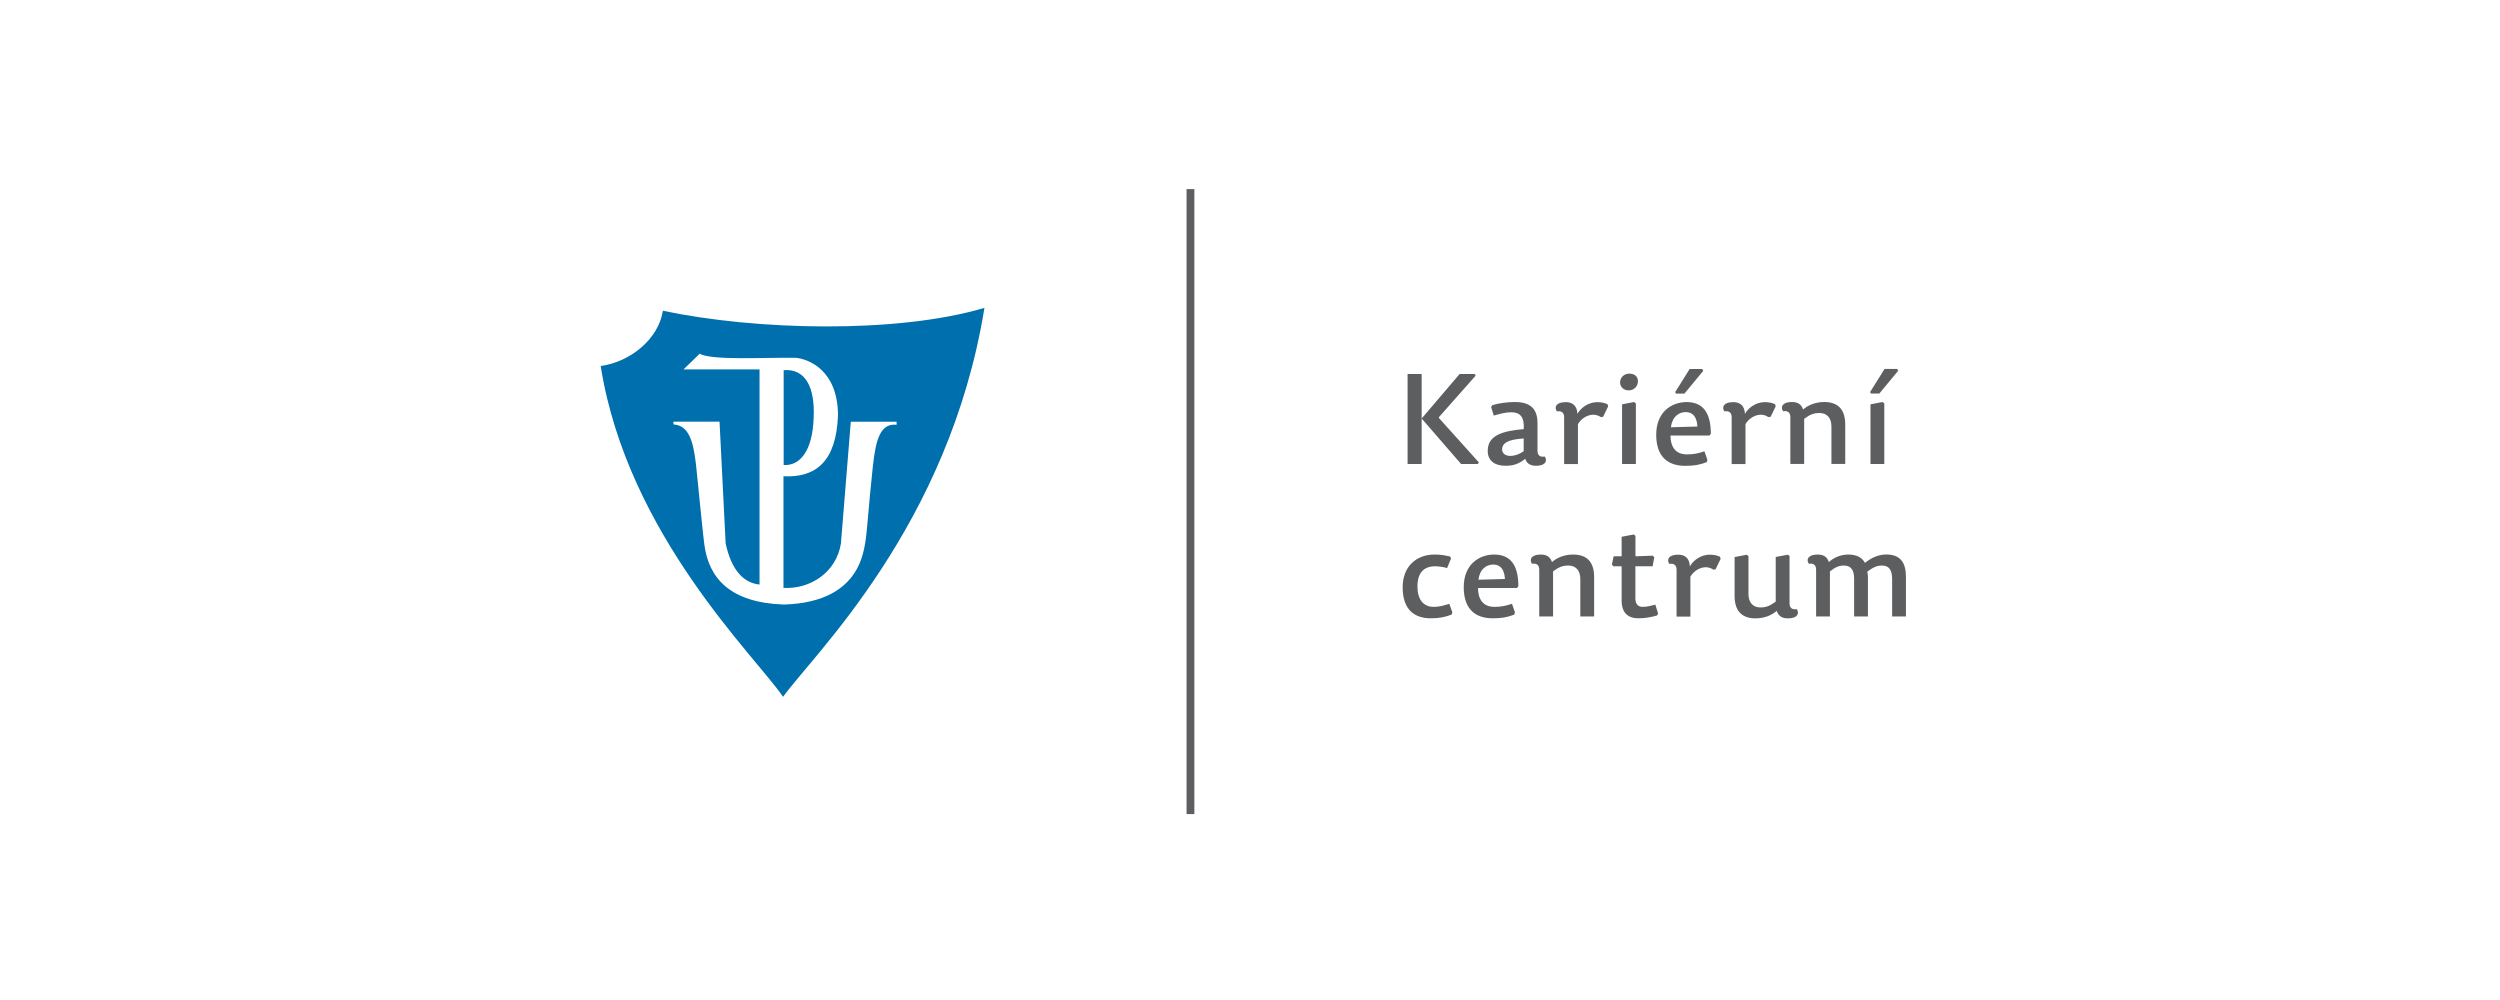 <?xml version="1.0" encoding="UTF-8"?>
<!DOCTYPE svg PUBLIC "-//W3C//DTD SVG 1.0//EN" "http://www.w3.org/TR/2001/REC-SVG-20010904/DTD/svg10.dtd">
<!-- Creator: CorelDRAW X6 -->
<svg xmlns="http://www.w3.org/2000/svg" xml:space="preserve" width="400mm" height="160mm" version="1.0" style="shape-rendering:geometricPrecision; text-rendering:geometricPrecision; image-rendering:optimizeQuality; fill-rule:evenodd; clip-rule:evenodd"
viewBox="0 0 39992 15997"
 xmlns:xlink="http://www.w3.org/1999/xlink">
 <defs>
  <style type="text/css">
   <![CDATA[
    .fil0 {fill:white}
    .fil3 {fill:#006FAD}
    .fil1 {fill:#5D5E60}
    .fil2 {fill:#5D5E60;fill-rule:nonzero}
   ]]>
  </style>
 </defs>
 <g id="Vrstva_x0020_1">
  <rect class="fil0" width="39992" height="15997"/>
 </g>
 <g id="Vrstva_x0020_1_0">
  <polygon class="fil1" points="18981,3025 19106,3025 19106,13023 18981,13023 "/>
  <polygon class="fil2" points="22742,5983 22517,5983 22517,7423 22742,7423 22742,6695 23373,7423 23639,7423 23657,7397 23018,6687 23020,6671 23606,6009 23590,5983 23349,5983 22742,6695 "/>
  <path class="fil2" d="M24374 7013l0 205c-67,47 -138,75 -217,75 -69,0 -128,-36 -128,-103 0,-101 91,-160 345,-176zm221 197l0 -444c0,-268 -164,-335 -363,-335 -120,0 -256,18 -361,51l-18 32 43 134c112,-32 191,-53 280,-53 136,0 211,69 199,270l-105 10c-345,43 -471,150 -471,339 0,166 124,237 282,237 136,0 223,-34 318,-112 22,75 81,112 174,112 150,0 185,-79 138,-148 -67,12 -116,-12 -116,-93z"/>
  <path class="fil2" d="M25242 6784c63,-105 170,-150 245,-150 47,0 83,14 124,39l34 -6 81 -168 -12 -34c-49,-22 -107,-32 -162,-32 -136,0 -260,83 -318,187 -8,-142 -89,-187 -189,-187 -152,0 -187,79 -140,148 67,-12 116,14 116,93l0 750 221 0 0 -639z"/>
  <path class="fil2" d="M26141 6431l-193 37 0 955 221 0 0 -969 -28 -22zm-79 -454c-81,0 -146,61 -146,142 0,67 55,126 138,126 91,0 148,-73 148,-146 0,-71 -47,-122 -140,-122z"/>
  <path class="fil2" d="M26723 6967l623 0 22 -28c0,-337 -126,-507 -387,-507 -239,0 -487,156 -487,523 0,367 203,497 464,497 136,0 227,-14 345,-59l10 -37 -47 -136c-99,32 -170,49 -280,49 -178,0 -262,-114 -264,-302zm6 -132c22,-174 130,-243 239,-243 122,0 178,93 185,231l-424 12zm81 -539l136 0 300 -363 -14 -30 -203 0 -231 369 12 24z"/>
  <path class="fil2" d="M27922 6784c63,-105 170,-150 245,-150 47,0 83,14 124,39l34 -6 81 -168 -12 -34c-49,-22 -107,-32 -162,-32 -136,0 -260,83 -318,187 -8,-142 -89,-187 -189,-187 -152,0 -187,79 -140,148 67,-12 116,14 116,93l0 750 221 0 0 -639z"/>
  <path class="fil2" d="M29518 7423l0 -633c0,-219 -97,-359 -335,-359 -146,0 -264,53 -339,120 -28,-81 -81,-120 -180,-120 -152,0 -187,79 -140,148 67,-12 116,14 116,93l0 750 221 0 0 -722c93,-71 158,-93 245,-93 120,0 191,79 191,215l0 600 221 0z"/>
  <path class="fil2" d="M30115 6431l-193 37 0 955 221 0 0 -969 -28 -22zm-187 -136l136 0 300 -363 -14 -30 -203 0 -231 369 12 24z"/>
  <path class="fil2" d="M22674 9386c0,-185 71,-327 284,-327 53,0 130,10 191,28l63 -152 -14 -32c-91,-22 -158,-32 -251,-32 -298,0 -509,199 -509,523 0,365 193,497 452,497 126,0 215,-16 331,-59l12 -37 -49 -136c-99,32 -170,49 -249,49 -164,0 -260,-118 -260,-322z"/>
  <path class="fil2" d="M23644 9406l623 0 22 -28c0,-337 -126,-507 -387,-507 -239,0 -487,156 -487,523 0,367 203,497 464,497 136,0 227,-14 345,-59l10 -37 -47 -136c-99,32 -170,49 -280,49 -178,0 -262,-114 -264,-302zm6 -132c22,-174 130,-243 239,-243 122,0 178,93 185,231l-424 12z"/>
  <path class="fil2" d="M25501 9863l0 -633c0,-219 -97,-359 -335,-359 -146,0 -264,53 -339,120 -28,-81 -81,-120 -180,-120 -152,0 -187,79 -140,148 67,-12 116,14 116,93l0 750 221 0 0 -722c93,-71 158,-93 245,-93 120,0 191,79 191,215l0 600 221 0z"/>
  <path class="fil2" d="M26162 8899l0 -327 -28 -22 -193 37 0 312 -128 0 -28 132 24 28 132 0 0 550c0,191 101,282 266,282 110,0 205,-18 300,-45l18 -30 -45 -144c-89,24 -144,36 -203,36 -79,0 -116,-51 -116,-138l0 -511 276 0 26 -144 -24 -26 -278 10z"/>
  <path class="fil2" d="M27041 9224c63,-105 170,-150 245,-150 47,0 83,14 124,39l34 -6 81 -168 -12 -34c-49,-22 -107,-32 -162,-32 -136,0 -260,83 -318,187 -8,-142 -89,-187 -189,-187 -152,0 -187,79 -140,148 67,-12 116,14 116,93l0 750 221 0 0 -639z"/>
  <path class="fil2" d="M27748 8908l0 625c0,219 97,359 335,359 146,0 262,-53 339,-120 28,81 81,120 181,120 152,0 185,-79 140,-148 -67,12 -116,-12 -116,-93l0 -756 -28 -22 -193 37 0 714c-95,71 -158,93 -245,93 -120,0 -191,-79 -191,-215l0 -606 -28 -22 -193 37z"/>
  <path class="fil2" d="M29834 9005c-47,-87 -134,-134 -268,-134 -128,0 -235,53 -310,120 -28,-81 -81,-120 -180,-120 -152,0 -187,79 -140,148 67,-12 116,14 116,93l0 750 221 0 0 -722c93,-71 146,-93 225,-93 118,0 162,79 162,215l0 600 221 0 0 -627c0,-30 -4,-63 -10,-91 103,-75 156,-97 235,-97 118,0 162,79 162,215l0 600 221 0 0 -633c0,-219 -81,-359 -314,-359 -128,0 -241,53 -341,134z"/>
  <path class="fil3" d="M12527 11147c470,-662 2653,-2723 3221,-6222 -1406,417 -3660,360 -5144,46 -71,458 -526,820 -995,884 425,2698 2491,4658 2917,5292zm-1017 -4402l-738 0 2 45c244,15 314,265 357,620 23,192 40,410 66,649 25,232 44,450 70,651 70,541 413,931 1272,961 637,-20 992,-247 1171,-574 107,-196 141,-433 161,-668 28,-325 61,-691 92,-971 47,-423 117,-691 380,-663l0 -49 -733 0 -158 1948c-76,472 -502,735 -919,710 0,-551 0,-1234 0,-1785 515,25 843,-232 872,-970 0,-740 -486,-908 -674,-925 -486,-9 -1335,46 -1539,-65l-258 250 1216 0 0 3442c-260,-27 -449,-234 -542,-655l-98 -1951zm1026 -824l0 1518c257,15 462,-218 480,-758 22,-485 -130,-786 -480,-760z"/>
 </g>
</svg>
